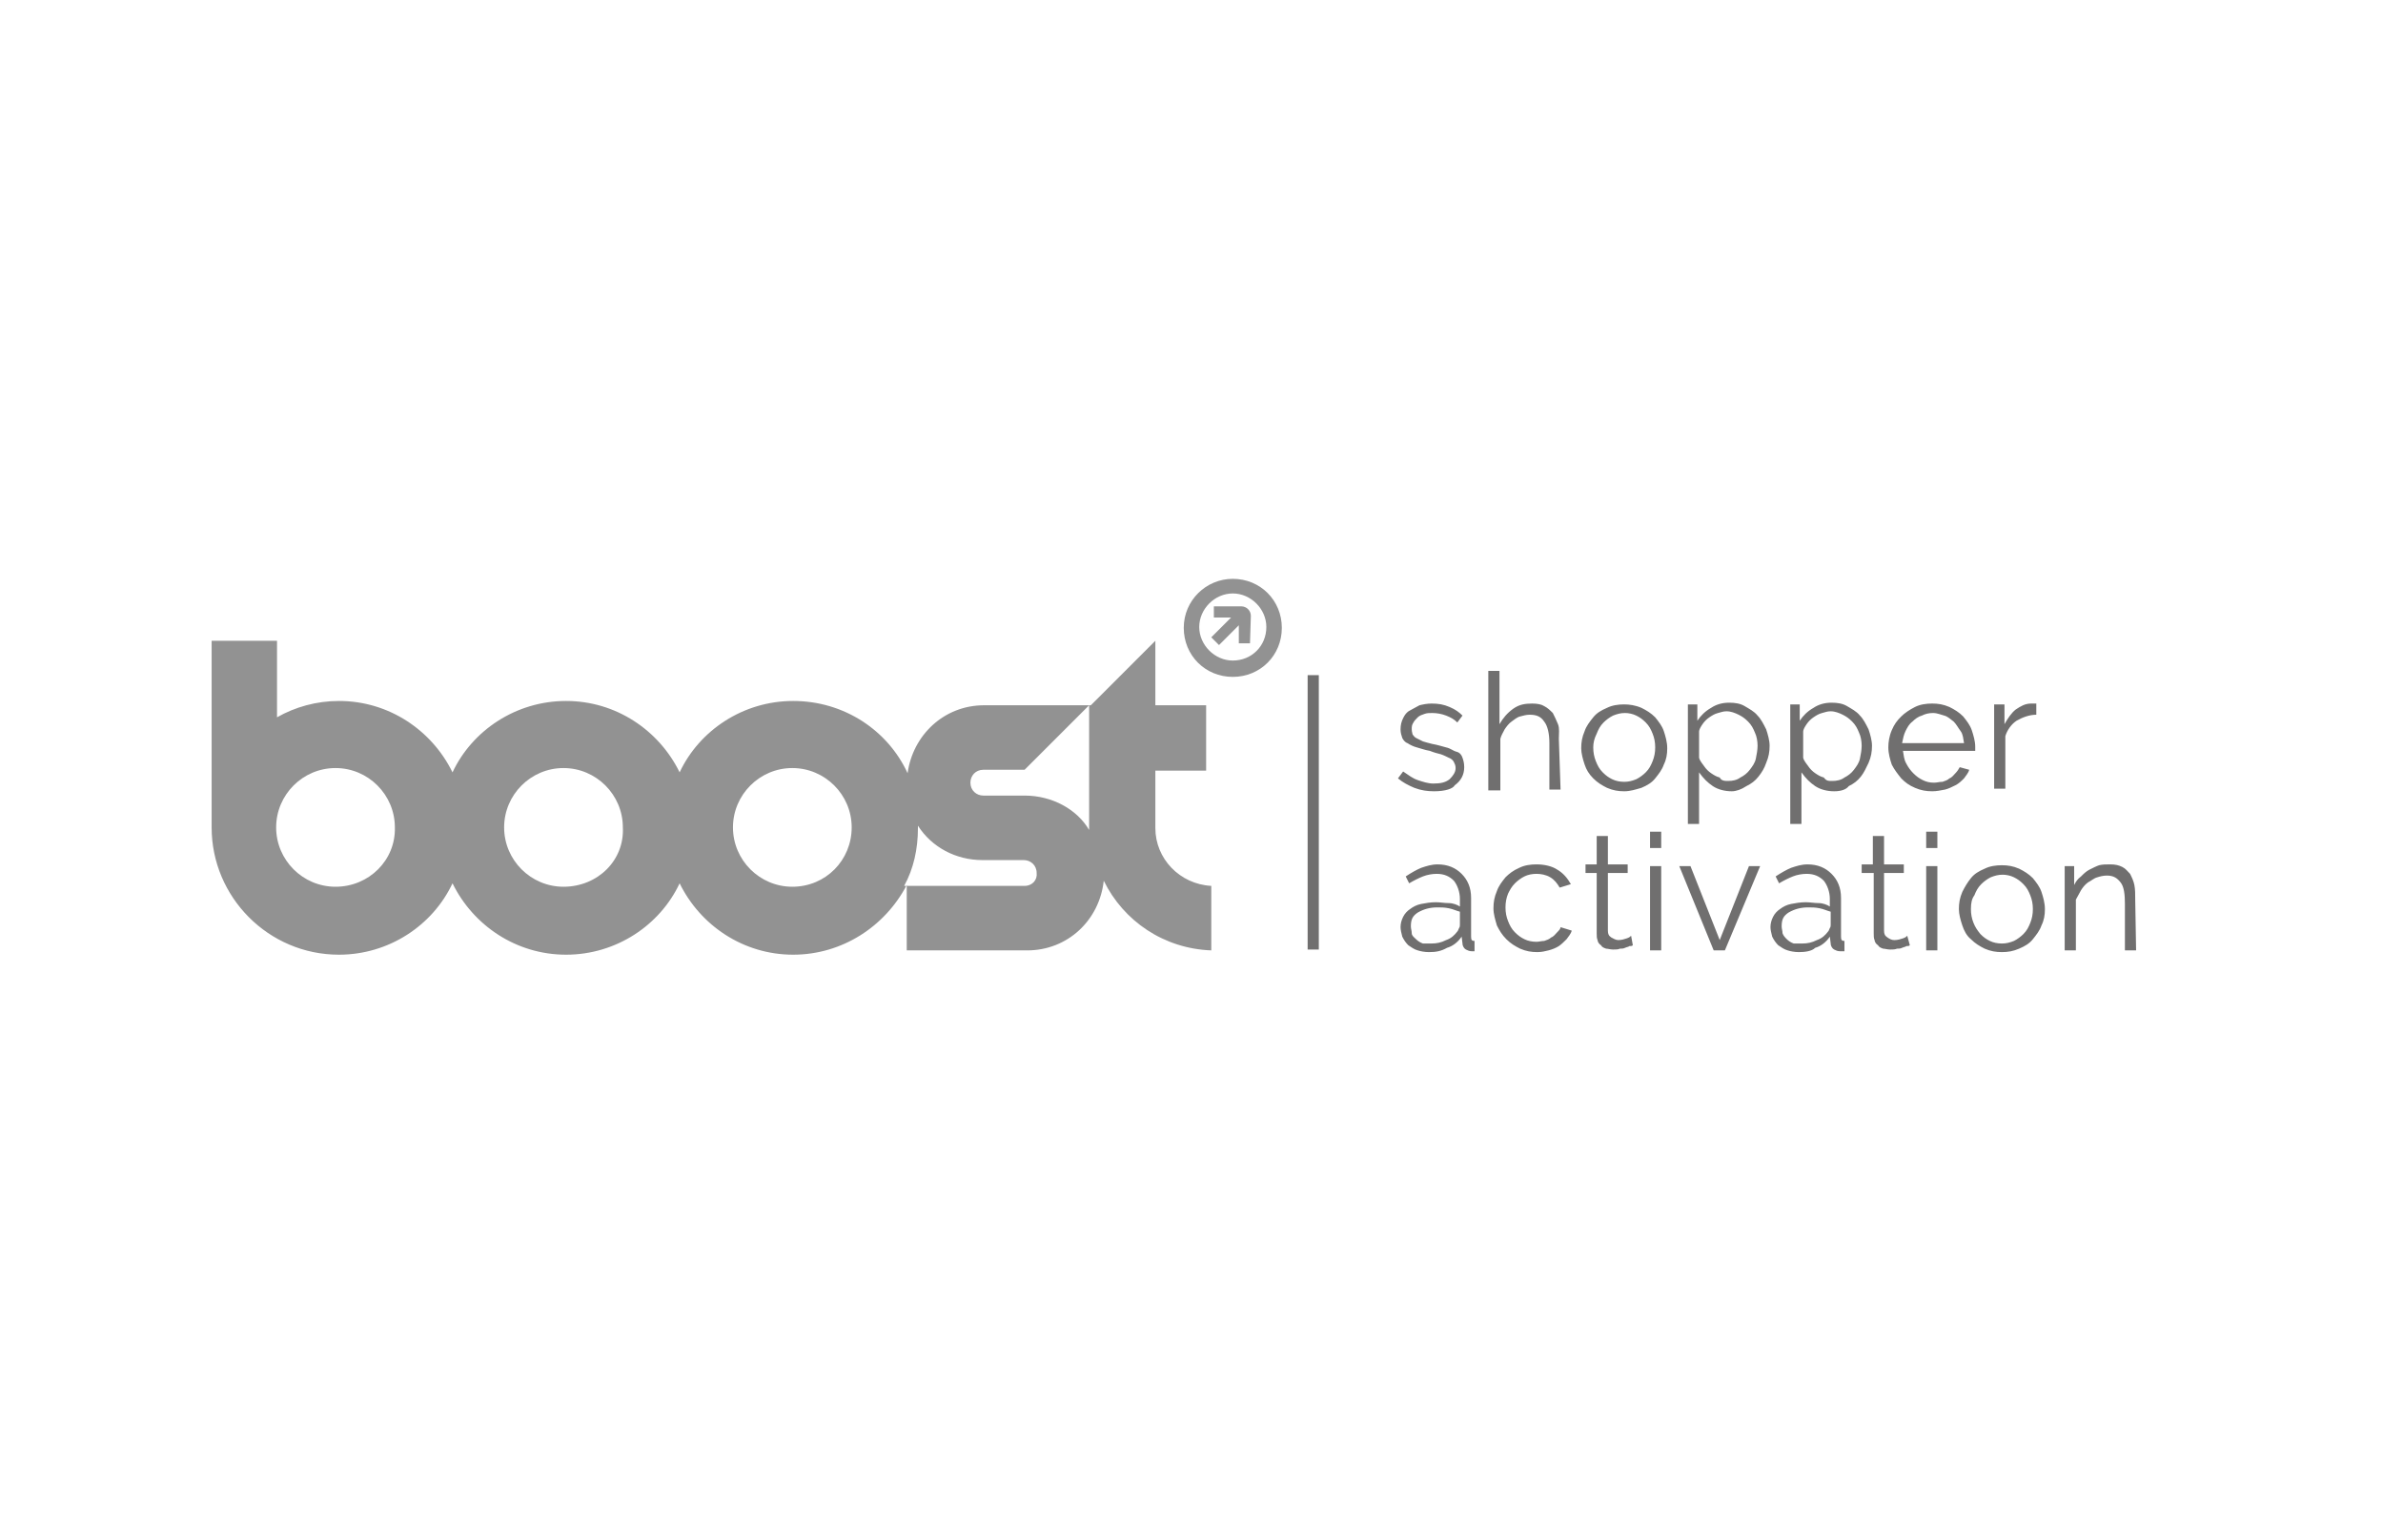 <?xml version="1.0" encoding="utf-8"?>
<!-- Generator: Adobe Illustrator 26.3.1, SVG Export Plug-In . SVG Version: 6.00 Build 0)  -->
<!DOCTYPE svg PUBLIC "-//W3C//DTD SVG 1.1//EN" "http://www.w3.org/Graphics/SVG/1.1/DTD/svg11.dtd">
<svg version="1.1" id="Layer_1" xmlns:x="http://ns.adobe.com/Extensibility/1.0/" xmlns:i="http://ns.adobe.com/AdobeIllustrator/10.0/" xmlns:graph="http://ns.adobe.com/Graphs/1.0/"
	 xmlns="http://www.w3.org/2000/svg" xmlns:xlink="http://www.w3.org/1999/xlink" x="0px" y="0px" viewBox="0 0 277 179"
	 style="enable-background:new 0 0 277 179;" xml:space="preserve">
<style type="text/css">
	.st0{fill:#929292;}
	.st1{fill:#706F6F;}
</style>
<g>
	<path class="st0" d="M145.4,71.6c0-0.6-0.5-1.1-1.1-1.1h-3.2v1.3h2l-2.3,2.3l0.9,0.9l2.3-2.3v2.1h1.3L145.4,71.6L145.4,71.6
		L145.4,71.6z"/>
	<path class="st0" d="M134.3,96.3v-6.7h5.9V82h-5.9v-7.5l-7.5,7.5h-12.4c-4.7,0-8.3,3.5-8.9,7.9c-2.3-5-7.4-8.4-13.3-8.4
		c-5.8,0-10.9,3.4-13.2,8.3c-2.4-4.9-7.4-8.3-13.2-8.3s-10.9,3.4-13.2,8.3c-2.4-4.9-7.4-8.3-13.2-8.3c-2.6,0-5.1,0.7-7.2,1.9v-8.9
		h-7.6v21.7c0,8.1,6.6,14.8,14.8,14.8c5.8,0,10.9-3.4,13.2-8.3c2.4,4.9,7.4,8.3,13.2,8.3s10.9-3.4,13.2-8.3
		c2.4,4.9,7.4,8.3,13.2,8.3c5.7,0,10.7-3.3,13.2-8.1v7.6h14c4.7,0,8.4-3.5,8.9-8.1c2.3,4.7,7,7.9,12.5,8.1v-7.5
		C137.1,102.8,134.3,99.8,134.3,96.3 M39,103.1c-3.8,0-6.9-3.1-6.9-6.9c0-3.8,3.1-6.9,6.9-6.9c3.8,0,6.9,3.1,6.9,6.9
		C46,100,42.9,103.1,39,103.1 M65.5,103.1c-3.8,0-6.9-3.1-6.9-6.9c0-3.8,3.1-6.9,6.9-6.9s6.9,3.1,6.9,6.9
		C72.6,100,69.5,103.1,65.5,103.1 M92.1,103.1c-3.8,0-6.9-3.1-6.9-6.9c0-3.8,3.1-6.9,6.9-6.9c3.8,0,6.9,3.1,6.9,6.9
		C99,100,96,103.1,92.1,103.1 M119.1,103h-14c1.1-2,1.6-4.3,1.6-6.7V96c1.6,2.5,4.4,4,7.5,4h4.8c0.8,0,1.5,0.6,1.5,1.5
		C120.6,102.3,120,103,119.1,103 M119.1,92.5h-4.8c-0.8,0-1.5-0.6-1.5-1.5c0-0.8,0.6-1.5,1.5-1.5h4.8l7.5-7.5v14.5
		C125.2,94.1,122.3,92.5,119.1,92.5 M143.3,67.3c-3.1,0-5.7,2.5-5.7,5.7c0,3.2,2.5,5.7,5.7,5.7s5.7-2.5,5.7-5.7
		C149,69.8,146.5,67.3,143.3,67.3 M143.3,76.8c-2.1,0-3.9-1.8-3.9-3.9c0-2.1,1.8-3.9,3.9-3.9s3.9,1.8,3.9,3.9
		C147.2,75.1,145.5,76.8,143.3,76.8"/>
	<path class="st1" d="M152,78.5h1.3v31.9H152V78.5z M166.7,92c-0.8,0-1.5-0.1-2.3-0.4c-0.7-0.3-1.3-0.6-1.9-1.1l0.6-0.8
		c0.6,0.4,1.1,0.8,1.7,1c0.6,0.2,1.2,0.4,1.8,0.4c0.8,0,1.4-0.1,1.9-0.5c0.4-0.4,0.7-0.8,0.7-1.3c0-0.3-0.1-0.5-0.2-0.7
		c-0.1-0.2-0.3-0.4-0.6-0.5c-0.2-0.1-0.6-0.3-0.9-0.4c-0.4-0.1-0.8-0.2-1.3-0.4c-0.6-0.1-1.1-0.3-1.5-0.4c-0.4-0.1-0.8-0.3-1.1-0.5
		c-0.3-0.1-0.5-0.4-0.6-0.6c-0.1-0.3-0.2-0.6-0.2-1c0-0.5,0.1-0.9,0.3-1.3c0.2-0.4,0.4-0.7,0.8-0.9c0.4-0.2,0.7-0.4,1.1-0.6
		c0.4-0.1,0.9-0.2,1.4-0.2c0.8,0,1.4,0.1,2.1,0.4c0.7,0.3,1.1,0.6,1.5,1l-0.6,0.8c-0.4-0.4-0.8-0.6-1.3-0.8
		c-0.5-0.2-1.1-0.3-1.6-0.3c-0.4,0-0.6,0-0.9,0.1s-0.6,0.2-0.8,0.4c-0.2,0.2-0.4,0.4-0.5,0.6c-0.2,0.3-0.2,0.5-0.2,0.8
		s0.1,0.5,0.1,0.6c0.1,0.1,0.2,0.3,0.4,0.4s0.4,0.2,0.8,0.4c0.3,0.1,0.7,0.2,1.1,0.3c0.6,0.1,1.2,0.3,1.6,0.4
		c0.5,0.1,0.8,0.4,1.2,0.5s0.6,0.4,0.7,0.7c0.1,0.3,0.2,0.6,0.2,1.1c0,0.9-0.4,1.6-1.1,2.1C168.9,91.7,168,92,166.7,92L166.7,92z
		 M181.4,91.8h-1.3v-5.4c0-1.1-0.2-2-0.6-2.5c-0.4-0.6-0.9-0.8-1.7-0.8c-0.4,0-0.7,0.1-1.1,0.2c-0.4,0.1-0.7,0.4-1,0.6
		s-0.6,0.6-0.8,0.9c-0.2,0.4-0.4,0.7-0.5,1.1v6H173V78h1.3v6.2c0.4-0.7,0.9-1.3,1.6-1.8c0.7-0.5,1.4-0.6,2.2-0.6
		c0.6,0,1.1,0.1,1.4,0.3c0.4,0.2,0.7,0.5,1,0.8c0.2,0.4,0.4,0.8,0.6,1.3c0.2,0.5,0.1,1.1,0.1,1.7L181.4,91.8L181.4,91.8z M188.8,92
		c-0.7,0-1.3-0.1-2-0.4c-0.6-0.3-1.1-0.6-1.6-1.1c-0.5-0.5-0.8-1-1-1.6c-0.2-0.6-0.4-1.3-0.4-1.9c0-0.7,0.1-1.3,0.4-2
		c0.2-0.6,0.6-1.1,1-1.6c0.4-0.5,0.9-0.8,1.6-1.1c0.6-0.3,1.3-0.4,2-0.4c0.6,0,1.3,0.1,2,0.4c0.6,0.3,1.1,0.6,1.6,1.1
		c0.4,0.5,0.8,1,1,1.6c0.2,0.6,0.4,1.3,0.4,2s-0.1,1.3-0.4,1.9c-0.2,0.6-0.6,1.1-1,1.6c-0.4,0.5-0.9,0.8-1.6,1.1
		C190.1,91.8,189.5,92,188.8,92z M185.2,86.9c0,0.6,0.1,1.1,0.3,1.6c0.2,0.5,0.4,0.9,0.8,1.3c0.4,0.4,0.7,0.6,1.1,0.8
		c0.4,0.2,0.9,0.3,1.4,0.3c0.5,0,0.9-0.1,1.4-0.3c0.4-0.2,0.8-0.5,1.1-0.8c0.4-0.4,0.6-0.8,0.8-1.3s0.3-1,0.3-1.6s-0.1-1.1-0.3-1.6
		c-0.2-0.5-0.4-0.9-0.8-1.3c-0.4-0.4-0.7-0.6-1.1-0.8c-0.4-0.2-0.9-0.3-1.3-0.3c-0.5,0-0.9,0.1-1.4,0.3c-0.4,0.2-0.8,0.5-1.1,0.8
		c-0.4,0.4-0.6,0.8-0.8,1.3C185.3,85.9,185.2,86.4,185.2,86.9z M201.3,92c-0.8,0-1.6-0.2-2.2-0.6c-0.6-0.4-1.1-0.9-1.6-1.6v6h-1.3
		V81.9h1.1v1.9c0.4-0.6,0.9-1.1,1.6-1.5c0.6-0.4,1.3-0.6,2.1-0.6c0.7,0,1.3,0.1,1.8,0.4c0.5,0.3,1.1,0.6,1.5,1.1
		c0.4,0.4,0.7,1,1,1.6c0.2,0.6,0.4,1.3,0.4,1.9c0,0.7-0.1,1.3-0.4,2c-0.2,0.6-0.5,1.1-0.9,1.6c-0.4,0.5-0.8,0.8-1.4,1.1
		C202.4,91.8,201.8,92,201.3,92z M200.9,90.8c0.5,0,1-0.1,1.4-0.4c0.4-0.2,0.8-0.5,1.1-0.9c0.3-0.4,0.6-0.8,0.7-1.3s0.2-1,0.2-1.5
		s-0.1-1.1-0.3-1.5c-0.2-0.5-0.4-0.9-0.8-1.3c-0.4-0.4-0.7-0.6-1.1-0.8c-0.4-0.2-0.9-0.4-1.4-0.4c-0.4,0-0.6,0.1-1,0.2
		c-0.4,0.1-0.7,0.3-1,0.5c-0.3,0.2-0.6,0.5-0.8,0.8s-0.4,0.6-0.4,0.9v3c0.1,0.4,0.4,0.7,0.6,1c0.2,0.3,0.5,0.6,0.8,0.8
		c0.3,0.2,0.6,0.4,1,0.5C200.1,90.8,200.5,90.8,200.9,90.8z M213.2,92c-0.8,0-1.6-0.2-2.2-0.6c-0.6-0.4-1.1-0.9-1.6-1.6v6h-1.3V81.9
		h1.1v1.9c0.4-0.6,0.9-1.1,1.6-1.5c0.6-0.4,1.3-0.6,2.1-0.6c0.7,0,1.3,0.1,1.8,0.4c0.5,0.3,1.1,0.6,1.5,1.1c0.4,0.4,0.7,1,1,1.6
		c0.2,0.6,0.4,1.3,0.4,1.9c0,0.7-0.1,1.3-0.4,2c-0.3,0.6-0.5,1.1-0.9,1.6c-0.4,0.5-0.8,0.8-1.4,1.1C214.6,91.8,214,92,213.2,92
		L213.2,92z M213,90.8c0.5,0,1-0.1,1.4-0.4c0.4-0.2,0.8-0.5,1.1-0.9s0.6-0.8,0.7-1.3c0.1-0.5,0.2-1,0.2-1.5s-0.1-1.1-0.3-1.5
		c-0.2-0.5-0.4-0.9-0.8-1.3c-0.4-0.4-0.7-0.6-1.1-0.8c-0.4-0.2-0.9-0.4-1.4-0.4c-0.4,0-0.6,0.1-1,0.2c-0.4,0.1-0.7,0.3-1,0.5
		c-0.3,0.2-0.6,0.5-0.8,0.8s-0.4,0.6-0.4,0.9v3c0.1,0.4,0.4,0.7,0.6,1c0.2,0.3,0.5,0.6,0.8,0.8s0.6,0.4,1,0.5
		C212.3,90.8,212.5,90.8,213,90.8L213,90.8z M224.6,92c-0.7,0-1.3-0.1-2-0.4c-0.7-0.3-1.1-0.6-1.6-1.1c-0.4-0.5-0.8-1-1.1-1.6
		c-0.2-0.6-0.4-1.3-0.4-2c0-0.6,0.1-1.3,0.4-2c0.3-0.7,0.6-1.1,1.1-1.6c0.4-0.4,1-0.8,1.6-1.1c0.6-0.3,1.3-0.4,2-0.4
		c0.7,0,1.3,0.1,2,0.4c0.6,0.3,1.1,0.6,1.6,1.1c0.4,0.5,0.8,1,1,1.6c0.2,0.6,0.4,1.3,0.4,1.9v0.5h-8.4c0.1,0.5,0.1,1,0.4,1.5
		c0.2,0.4,0.5,0.8,0.8,1.1c0.4,0.4,0.7,0.6,1.1,0.8c0.4,0.2,0.8,0.3,1.3,0.3c0.4,0,0.6-0.1,1-0.1c0.3-0.1,0.6-0.2,0.8-0.4
		c0.3-0.1,0.5-0.4,0.7-0.6c0.2-0.2,0.4-0.5,0.5-0.7l1.1,0.3c-0.1,0.4-0.4,0.7-0.6,1c-0.3,0.3-0.6,0.6-1,0.8
		c-0.4,0.2-0.8,0.4-1.2,0.5C225.6,91.9,225.1,92,224.6,92L224.6,92z M228.3,86.4c-0.1-0.5-0.1-1-0.4-1.4c-0.3-0.4-0.5-0.8-0.8-1.1
		c-0.4-0.3-0.7-0.6-1.1-0.7c-0.4-0.1-0.8-0.3-1.3-0.3c-0.5,0-0.9,0.1-1.3,0.3c-0.4,0.1-0.8,0.4-1.1,0.7c-0.4,0.3-0.6,0.7-0.8,1.1
		c-0.2,0.4-0.3,0.9-0.4,1.4H228.3z M236.7,83.1c-0.8,0-1.6,0.3-2.3,0.7c-0.6,0.4-1.1,1.1-1.3,1.8v6.1h-1.3v-9.8h1.2v2.3
		c0.4-0.7,0.8-1.3,1.3-1.7c0.6-0.4,1.1-0.7,1.8-0.7h0.6C236.7,81.9,236.7,83.1,236.7,83.1z M166.1,110.7c-0.5,0-1-0.1-1.3-0.2
		c-0.4-0.1-0.8-0.4-1.1-0.6c-0.3-0.3-0.5-0.6-0.7-1c-0.1-0.4-0.2-0.8-0.2-1.1c0-0.4,0.1-0.8,0.3-1.2c0.2-0.4,0.5-0.7,0.8-0.9
		c0.4-0.3,0.8-0.5,1.3-0.6c0.5-0.1,1.1-0.2,1.7-0.2c0.5,0,1,0.1,1.5,0.1c0.5,0,1,0.2,1.3,0.4v-0.9c0-0.8-0.3-1.6-0.7-2.1
		c-0.5-0.5-1.1-0.8-2-0.8c-0.5,0-1.1,0.1-1.6,0.3c-0.5,0.2-1.1,0.5-1.6,0.8l-0.4-0.8c0.6-0.4,1.3-0.8,1.8-1c0.6-0.2,1.2-0.4,1.9-0.4
		c1.2,0,2.1,0.4,2.8,1.1c0.7,0.7,1.1,1.6,1.1,2.8v4.5c0,0.4,0.1,0.5,0.4,0.5v1.2h-0.3c-0.3,0-0.5-0.1-0.7-0.2
		c-0.2-0.1-0.4-0.4-0.4-0.7l-0.1-0.8c-0.4,0.6-1,1.1-1.7,1.3C167.5,110.6,166.9,110.7,166.1,110.7z M166.4,109.7
		c0.6,0,1.1-0.1,1.7-0.4c0.6-0.2,1-0.6,1.3-1c0.1-0.1,0.1-0.2,0.2-0.4c0.1-0.1,0.1-0.3,0.1-0.4V106c-0.4-0.1-0.8-0.3-1.3-0.4
		c-0.5-0.1-0.9-0.1-1.3-0.1c-0.9,0-1.6,0.2-2.3,0.6c-0.6,0.4-0.8,0.8-0.8,1.6c0,0.3,0.1,0.5,0.1,0.8c0,0.3,0.3,0.5,0.5,0.7
		c0.2,0.2,0.5,0.4,0.8,0.5C165.6,109.7,165.9,109.7,166.4,109.7L166.4,109.7z M173.6,105.6c0-0.7,0.1-1.3,0.4-2
		c0.2-0.6,0.6-1.1,1-1.6c0.4-0.4,0.9-0.8,1.6-1.1c0.6-0.3,1.3-0.4,2-0.4c0.9,0,1.8,0.2,2.4,0.6c0.7,0.4,1.2,1,1.6,1.7l-1.3,0.4
		c-0.3-0.5-0.6-0.9-1.1-1.2c-0.5-0.3-1.1-0.4-1.6-0.4s-1,0.1-1.4,0.3c-0.4,0.2-0.8,0.5-1.1,0.8c-0.4,0.4-0.6,0.8-0.8,1.2
		c-0.2,0.5-0.3,1-0.3,1.6s0.1,1.1,0.3,1.6c0.2,0.5,0.4,0.9,0.8,1.3c0.4,0.4,0.7,0.6,1.1,0.8c0.4,0.2,0.9,0.3,1.4,0.3
		c0.3,0,0.6-0.1,0.9-0.1c0.3-0.1,0.6-0.2,0.8-0.4c0.3-0.1,0.5-0.4,0.7-0.6c0.2-0.2,0.4-0.4,0.4-0.6l1.3,0.4c-0.1,0.4-0.4,0.7-0.6,1
		c-0.3,0.3-0.6,0.6-0.9,0.8c-0.3,0.2-0.8,0.4-1.2,0.5c-0.4,0.1-0.8,0.2-1.3,0.2c-0.7,0-1.3-0.1-2-0.4c-0.6-0.3-1.1-0.6-1.6-1.1
		c-0.5-0.5-0.8-1-1.1-1.6C173.8,106.9,173.6,106.3,173.6,105.6L173.6,105.6z M189.8,109.9c-0.1,0.1-0.2,0.1-0.4,0.1
		c-0.1,0.1-0.3,0.1-0.5,0.2c-0.2,0.1-0.4,0.1-0.6,0.1c-0.2,0.1-0.5,0.1-0.8,0.1c-0.3,0-0.6-0.1-0.8-0.1c-0.3-0.1-0.5-0.2-0.6-0.4
		c-0.2-0.1-0.4-0.4-0.4-0.6c-0.1-0.2-0.1-0.5-0.1-0.8v-7h-1.3v-1h1.3v-3.3h1.3v3.3h2.3v1h-2.3v6.7c0,0.4,0.1,0.6,0.4,0.8
		c0.2,0.1,0.5,0.3,0.8,0.3c0.4,0,0.7-0.1,1-0.2s0.4-0.2,0.5-0.3L189.8,109.9z M191.8,98.6v-1.9h1.3v1.9H191.8z M191.8,110.5v-9.8
		h1.3v9.8H191.8z M199.2,110.5l-4-9.8h1.3l3.4,8.6l3.4-8.6h1.3l-4.1,9.8H199.2L199.2,110.5z M209.1,110.7c-0.5,0-1-0.1-1.3-0.2
		c-0.4-0.1-0.8-0.4-1.1-0.6c-0.3-0.3-0.5-0.6-0.7-1c-0.1-0.4-0.2-0.8-0.2-1.1c0-0.4,0.1-0.8,0.3-1.2s0.5-0.7,0.8-0.9
		c0.4-0.3,0.8-0.5,1.3-0.6c0.5-0.1,1.1-0.2,1.7-0.2c0.5,0,1,0.1,1.5,0.1c0.5,0,1,0.2,1.3,0.4v-0.9c0-0.8-0.3-1.6-0.7-2.1
		c-0.5-0.5-1.1-0.8-2-0.8c-0.5,0-1.1,0.1-1.6,0.3c-0.5,0.2-1.1,0.5-1.6,0.8l-0.4-0.8c0.6-0.4,1.3-0.8,1.8-1c0.6-0.2,1.2-0.4,1.9-0.4
		c1.2,0,2.1,0.4,2.8,1.1c0.7,0.7,1.1,1.6,1.1,2.8v4.5c0,0.4,0.1,0.5,0.4,0.5v1.2h-0.5c-0.3,0-0.5-0.1-0.7-0.2
		c-0.2-0.1-0.4-0.4-0.4-0.7l-0.1-0.8c-0.4,0.6-1,1.1-1.7,1.3C210.6,110.6,209.8,110.7,209.1,110.7z M209.5,109.7
		c0.6,0,1.1-0.1,1.7-0.4c0.6-0.2,1-0.6,1.3-1c0.1-0.1,0.1-0.2,0.2-0.4c0.1-0.1,0.1-0.3,0.1-0.4V106c-0.4-0.1-0.8-0.3-1.3-0.4
		c-0.5-0.1-0.9-0.1-1.3-0.1c-0.9,0-1.6,0.2-2.3,0.6c-0.6,0.4-0.8,0.8-0.8,1.6c0,0.3,0.1,0.5,0.1,0.8c0.1,0.3,0.3,0.5,0.5,0.7
		c0.2,0.2,0.5,0.4,0.8,0.5C208.7,109.7,209,109.7,209.5,109.7z M222,109.9c-0.1,0.1-0.2,0.1-0.4,0.1c-0.1,0.1-0.3,0.1-0.5,0.2
		c-0.2,0.1-0.4,0.1-0.6,0.1c-0.2,0.1-0.5,0.1-0.8,0.1s-0.6-0.1-0.8-0.1c-0.3-0.1-0.5-0.2-0.6-0.4c-0.2-0.1-0.4-0.4-0.4-0.6
		c-0.1-0.2-0.1-0.5-0.1-0.8v-7h-1.4v-1h1.3v-3.3h1.3v3.3h2.3v1h-2.3v6.7c0,0.4,0.1,0.6,0.4,0.8c0.3,0.2,0.5,0.3,0.8,0.3
		c0.4,0,0.7-0.1,1-0.2c0.3-0.1,0.4-0.2,0.5-0.3L222,109.9L222,109.9z M223.9,98.6v-1.9h1.3v1.9H223.9z M223.9,110.5v-9.8h1.3v9.8
		H223.9z M232.7,110.7c-0.7,0-1.3-0.1-2-0.4c-0.6-0.3-1.1-0.6-1.6-1.1c-0.5-0.4-0.8-1-1-1.6c-0.2-0.6-0.4-1.3-0.4-1.9
		c0-0.7,0.1-1.3,0.4-2c0.3-0.6,0.6-1.1,1-1.6c0.4-0.5,0.9-0.8,1.6-1.1c0.6-0.3,1.3-0.4,2-0.4c0.7,0,1.3,0.1,2,0.4
		c0.6,0.3,1.1,0.6,1.6,1.1c0.4,0.5,0.8,1,1,1.6c0.2,0.6,0.4,1.3,0.4,2s-0.1,1.3-0.4,1.9c-0.2,0.6-0.6,1.1-1,1.6
		c-0.4,0.5-0.9,0.8-1.6,1.1C234,110.6,233.4,110.7,232.7,110.7z M229.1,105.7c0,0.6,0.1,1.1,0.3,1.6c0.2,0.5,0.4,0.8,0.8,1.3
		c0.4,0.4,0.7,0.6,1.1,0.8c0.4,0.2,0.9,0.3,1.4,0.3c0.5,0,0.9-0.1,1.4-0.3c0.4-0.2,0.8-0.5,1.1-0.8c0.4-0.4,0.6-0.8,0.8-1.3
		s0.3-1,0.3-1.6c0-0.6-0.1-1.1-0.3-1.6s-0.4-0.9-0.8-1.3c-0.4-0.4-0.7-0.6-1.1-0.8c-0.4-0.2-0.9-0.3-1.3-0.3c-0.5,0-0.9,0.1-1.4,0.3
		c-0.4,0.2-0.8,0.5-1.1,0.8c-0.4,0.4-0.6,0.8-0.8,1.3C229.2,104.5,229.1,105,229.1,105.7z M248.3,110.5H247v-5.4
		c0-1.1-0.1-2-0.5-2.5c-0.4-0.5-0.8-0.8-1.6-0.8c-0.4,0-0.8,0.1-1.1,0.2c-0.4,0.1-0.7,0.4-1.1,0.6c-0.4,0.3-0.6,0.6-0.8,0.9
		c-0.2,0.4-0.4,0.7-0.6,1.1v5.9h-1.3v-9.8h1.1v2.2c0.2-0.4,0.4-0.7,0.8-1c0.3-0.3,0.6-0.6,1-0.8s0.8-0.4,1.1-0.5
		c0.4-0.1,0.8-0.1,1.3-0.1c0.6,0,1,0.1,1.4,0.3c0.4,0.2,0.6,0.5,0.9,0.8c0.2,0.4,0.4,0.8,0.5,1.3c0.1,0.5,0.1,1.1,0.1,1.8
		L248.3,110.5L248.3,110.5z"/>
</g>
</svg>
